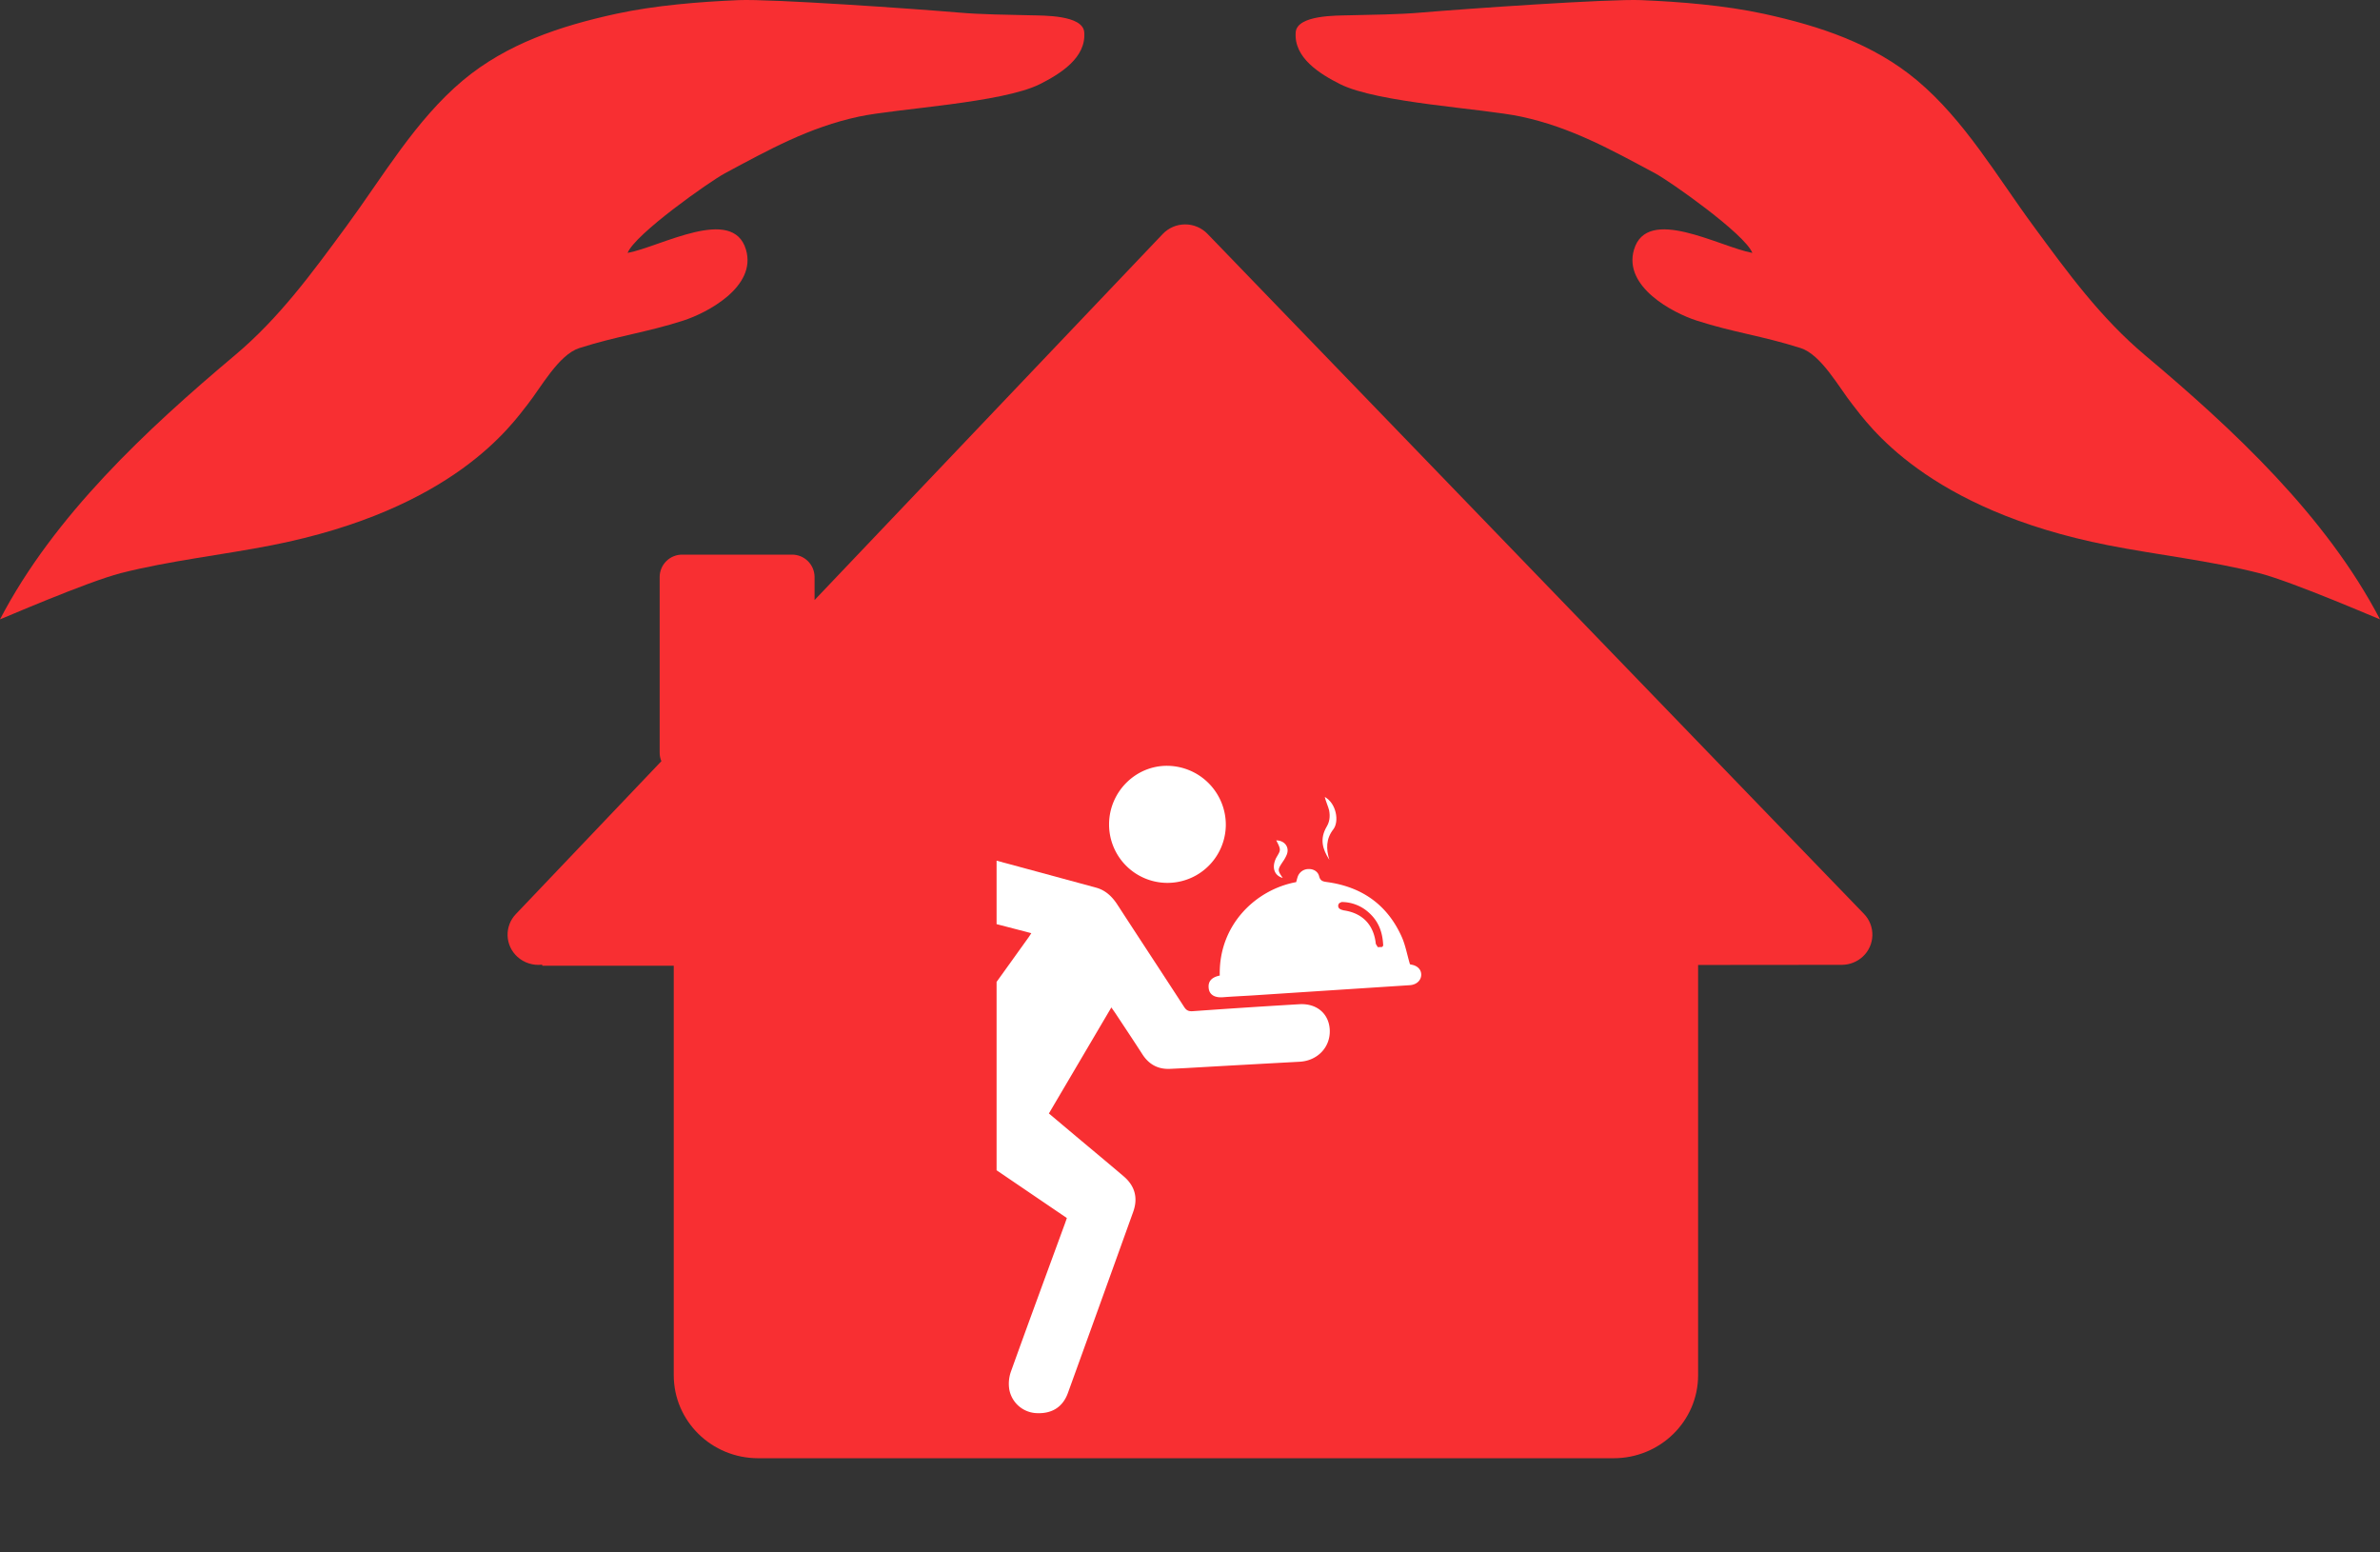 <svg xmlns="http://www.w3.org/2000/svg" xmlns:xlink="http://www.w3.org/1999/xlink" width="2000" height="1304.05" viewBox="0 0 2000 1304.05"><rect x="0" y="0" width="2000" height="1304.05" fill="#333333" stroke="none"/><defs><style>.a{fill:none;}.b{fill:#f82f32;}.c{clip-path:url(#a);}.d{clip-path:url(#b);}.e{fill:#fff;}</style><clipPath id="a"><path class="a" d="M995.846,188.546a26.075,26.075,0,0,0-18.778,8.062L684.513,504.153V484.739a18.887,18.887,0,0,0-19.069-18.737H573.393a18.866,18.866,0,0,0-19.055,18.737V632.461a17.771,17.771,0,0,0,1.452,7.08L433.497,768.015a25.017,25.017,0,0,0,1.217,35.828,26.261,26.261,0,0,0,20.88,6.679l.138.884,110.443-.013v344.05c0,38.525,31.721,69.775,70.964,69.775h718.825c39.243,0,71.02-31.251,71.02-69.775V810.771L1548.06,810.66a25.983,25.983,0,0,0,17.326-6.928,25.086,25.086,0,0,0,.982-35.869L1014.68,196.47a26.052,26.052,0,0,0-18.723-7.923Z"/></clipPath><clipPath id="b"><rect class="a" x="837.462" y="522.917" width="391.59" height="781.133"/></clipPath></defs><title>portage</title><path class="b" d="M911.115,26.999c-1.245-14.56-34.874-13.855-44.526-14.145-20.769-.567-41.221-.567-61.99-2.393C768.412,7.391,647.764-1.03,620.745.104c-33.021,1.383-70.397,4.424-102.893,11.476C470.934,21.8,425.98,36.678,389.129,67.431c-40.114,33.575-67.452,81.1-98.067,122.708C262.3,229.203,234.88,267.009,197.254,298.605,123.192,360.858,45.342,433.398,0,520.389c-.166.277,73.246-31.596,101.51-38.828,40.64-10.385,85.981-15.391,126.746-23.41,153.35-30.145,201.997-101.828,215.119-118.366,11.173-14.133,26.079-41.76,43.419-47.319,32.592-10.371,56.279-13.082,87.364-23.093,20.175-6.499,61.893-28.444,52.725-59.57-10.952-37.446-71.766-2.447-99.491,2.697,6.25-15.874,69.167-60.151,81.791-66.913,37.542-20.12,70.688-38.58,112.406-47.582,31.873-6.858,120.634-11.407,152.369-27.365,16.635-8.407,39.008-21.972,37.156-43.641-1.175-13.91,1.037,12.363,0,0"/><path class="b" d="M1088.844,26.999c1.272-14.56,34.86-13.855,44.498-14.145,20.797-.567,41.248-.567,62.018-2.393C1231.533,7.391,1352.181-1.03,1379.214.104c33.007,1.383,70.37,4.424,102.893,11.476,46.932,10.219,91.927,25.098,128.723,55.851,40.114,33.575,67.452,81.1,98.108,122.708,28.734,39.064,56.196,76.869,93.78,108.465,74.09,62.253,151.871,134.793,197.281,221.784.138.277-73.287-31.596-101.551-38.828-40.612-10.385-85.954-15.391-126.76-23.41-153.295-30.145-201.983-101.828-215.064-118.366-11.242-14.133-26.107-41.76-43.447-47.319-32.578-10.371-56.293-13.082-87.378-23.093-20.133-6.499-61.852-28.444-52.712-59.57,10.979-37.446,71.752-2.447,99.477,2.697-6.236-15.874-69.139-60.151-81.764-66.913-37.57-20.12-70.688-38.58-112.448-47.582-31.818-6.858-120.62-11.407-152.327-27.365-16.621-8.407-39.022-21.972-37.183-43.641,1.189-13.91-1.023,12.363,0,0"/><g class="c"><polygon class="b" points="999.956 -377.487 2103.816 706.891 999.956 1791.268 -103.905 706.891 999.956 -377.487"/></g><g class="d"><path class="e" d="M896.525,1023.4c-29.467-20.023-58.796-39.962-88.484-60.137-9.334,11.312-18.585,22.498-27.822,33.713-12.113,14.684-24.157,29.439-36.353,44.069-4.757,5.725-11.546,7.08-18.515,7.675q-56.168,4.79-112.337,9.555c-10.744.899-21.295,1.023-29.135-8.255-6.402-7.578-8.227-16.151-4.743-25.498,3.498-9.361,10.426-15.045,20.341-15.985,29.605-2.821,59.252-5.255,88.871-7.841,7.011-.609,14.035-1.079,21.018-1.978a7.366,7.366,0,0,0,4.383-2.918Q773.942,912.895,833.954,829.866c10.219-14.118,20.341-28.305,30.504-42.465.65-.899,1.217-1.853,2.185-3.333-9.182-2.392-18.018-4.715-26.854-6.997-11.27-2.904-22.581-5.683-33.823-8.698-3.056-.83-5.296-.262-7.909,1.549q-37.688,26.031-75.597,51.744c-14.325,9.721-31.928,5.434-38.704-9.167-5.31-11.408-2.24-24.047,8.794-31.832,30.186-21.281,60.58-42.258,91.001-63.221,6.223-4.287,13.33-5.24,20.673-3.264q58.45,15.744,116.873,31.625c7.882,2.157,13.455,7.453,17.893,14.284,18.626,28.693,37.473,57.247,56.086,85.954,1.922,2.959,3.775,3.803,7.343,3.554q44.74-3.216,89.521-5.849c14.837-.844,25.042,8.214,25.512,21.875.498,14.381-10.399,25.65-25.319,26.453q-48.162,2.613-96.297,5.365c-4.162.221-8.31.414-12.473.609-10.177.497-17.838-3.651-23.369-12.224-7.44-11.56-15.086-22.982-22.664-34.459-.954-1.438-1.977-2.821-3.429-4.909-17.589,29.841-34.888,59.21-52.49,89.079,7.702,6.471,15.238,12.818,22.788,19.165,13.358,11.214,26.798,22.345,40.073,33.656,9.417,8.035,12.196,18.114,8.006,29.799q-27.338,76.122-54.855,152.175c-4.425,12.251-13.994,17.935-27.421,16.925a24.313,24.313,0,0,1-21.848-19.746,30.671,30.671,0,0,1,1.313-14.949c14.934-41.608,30.255-83.063,45.452-124.561.539-1.465,1.023-2.959,1.604-4.605"/></g><path class="e" d="M1025.02,819.657c-1.065-42.424,30.159-72.237,64.203-78.5.387-1.369.747-2.876,1.231-4.328a9.541,9.541,0,0,1,9.126-6.638c4.079-.193,7.937,2.005,8.919,6.002,1.023,4.245,3.678,4.494,6.9,4.95,28.942,4.011,50.181,18.848,62.336,45.577,3.263,7.163,4.646,15.169,7.094,23.438l.871.277c5.324.815,8.656,4.107,8.601,8.573-.042,4.798-4.038,8.393-9.624,8.753q-65.585,4.252-131.143,8.545c-8.628.554-17.257.913-25.858,1.577-6.873.526-11.242-2.019-11.934-7.343-.774-5.863,2.268-9.416,9.278-10.882m137.338-25.112c-.484-12.237-4.439-21.018-12.265-27.932a33.894,33.894,0,0,0-22.664-8.725l-1.756.802a3.153,3.153,0,0,0-.041,4.812l1.438.788,2.129.609c15.902,2.282,25.291,12.266,26.951,28.167l1.646,2.724,3.637-.124Z"/><path class="e" d="M931.992,692.531c.097-27.199,22.318-49.407,49.13-49.089a49.587,49.587,0,0,1,48.978,49.891,49.056,49.056,0,0,1-98.108-.803"/><path class="e" d="M1117.14,722.489c-5.794-8.946-8.352-17.63-2.226-28.029,2.309-3.927,2.973-8.227,2.019-13.496-.664-2.945-2.945-7.992-3.678-11.352,9.776,5.407,12.252,20.603,7.218,27.13-6.319,8.187-6.154,16.621-3.333,25.747"/><path class="e" d="M1072.472,706.087c7.08.069,11.242,5.711,8.905,11.823a30.11,30.11,0,0,1-3.208,5.849c-4.674,6.97-4.729,7.37-.249,13.869-7.149-1.963-9.431-8.822-5.559-16.718,3.678-6.54,4.646-6.25.111-14.824"/></svg>